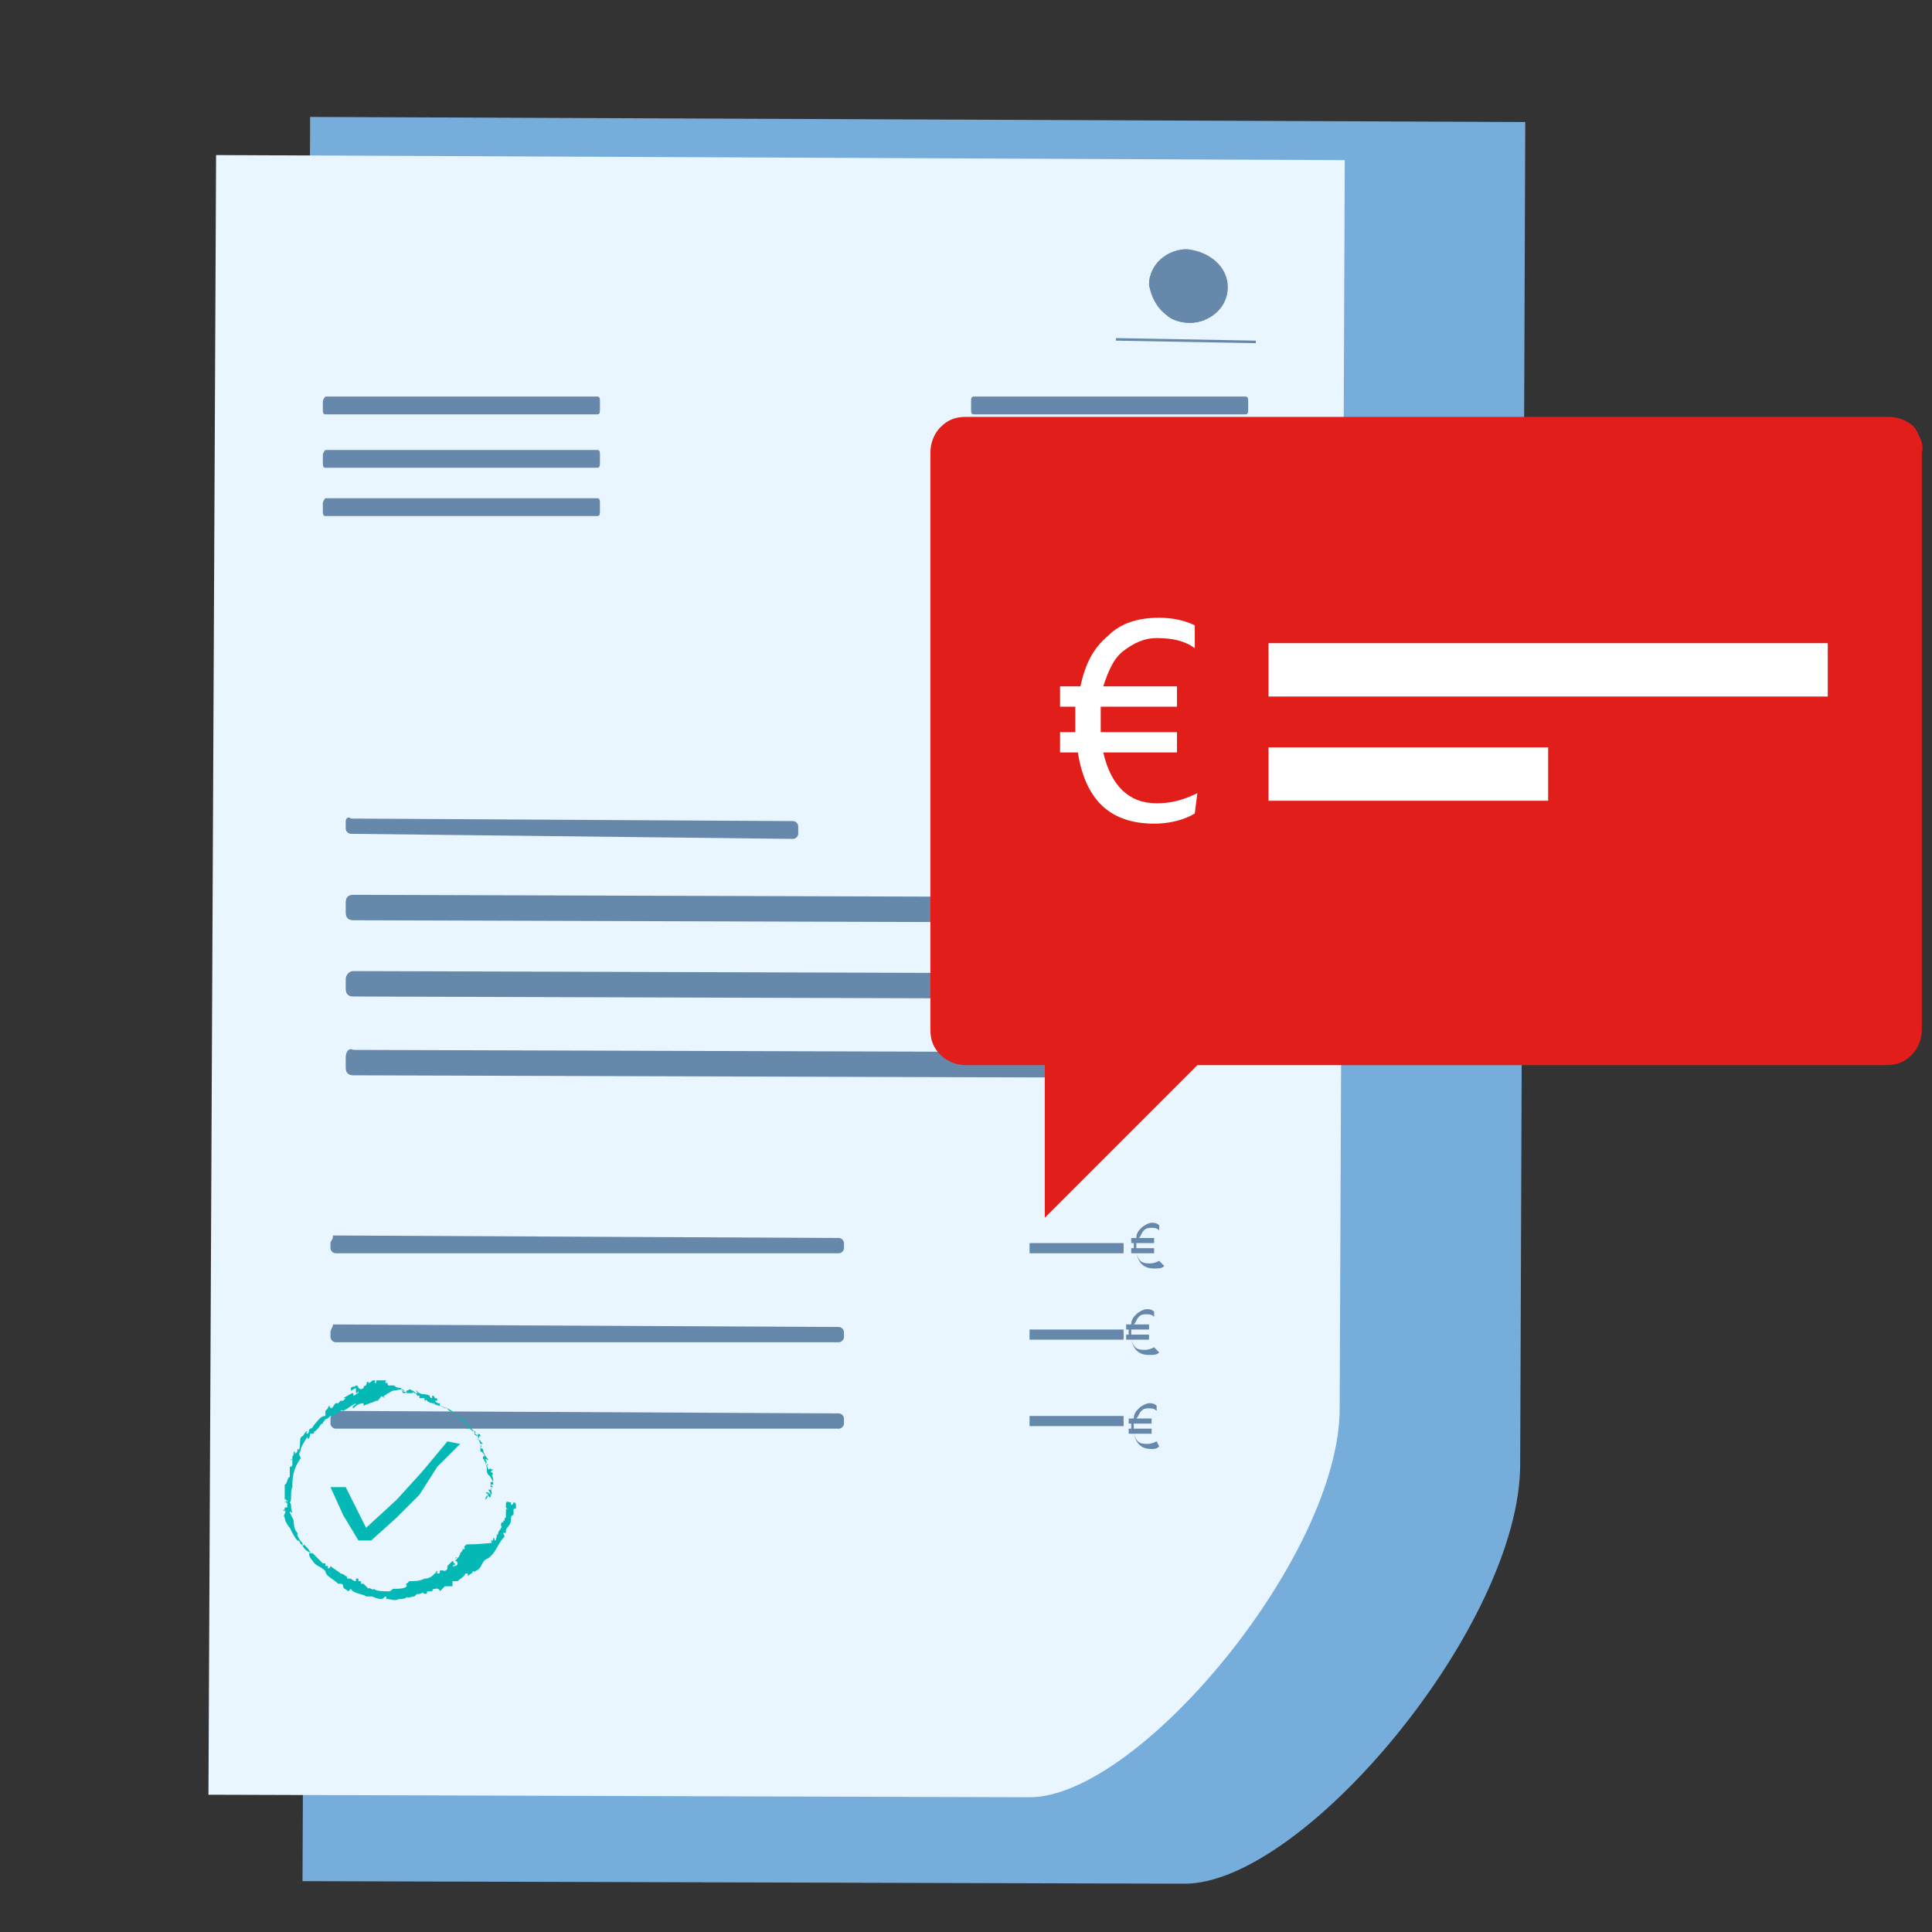 <svg xmlns="http://www.w3.org/2000/svg" xmlns:xlink="http://www.w3.org/1999/xlink" id="Layer_1" x="0px" y="0px" viewBox="0 0 76 76" style="enable-background:new 0 0 76 76;" xml:space="preserve">
<rect x="0" y="0" width="76" height="76" fill="#333333" stroke="none"/>
<style type="text/css">
	.st0{clip-path:url(#SVGID_2_);}
	.st1{clip-path:url(#XMLID_3_);}
	.st2{fill:#6588AB;}
	.st3{clip-path:url(#SVGID_4_);}
	.st4{fill:#04B8B5;}
	.st5{fill:#E11E19;}
	.st6{fill:#FFFFFF;}
</style>
<g>
	<defs>
		<rect id="SVGID_1_" x="1" y="0.5" width="75" height="75"></rect>
	</defs>
	<clipPath id="SVGID_2_">
		<use xlink:href="#SVGID_1_" style="overflow:visible;"></use>
	</clipPath>
	<g class="st0">
		<g>
			<g>
				<g>
					<g>
						<g>
							<g>
								<defs>
									<path id="XMLID_19_" d="M59.8,57.6c0,6.3-8.5,16.5-13.2,16.5L11.9,74l0.3-69.4L60,4.8L59.8,57.6L59.8,57.6z"></path>
								</defs>
								<use xlink:href="#XMLID_19_" style="overflow:visible;fill:#77ADDB;"></use>
								<clipPath id="XMLID_2_">
									<use xlink:href="#XMLID_19_" style="overflow:visible;"></use>
								</clipPath>
							</g>
						</g>
					</g>
				</g>
			</g>
			<g>
				<g>
					<g>
						<g>
							<g>
								<defs>
									<path id="XMLID_17_" d="M52.7,55.4c0,5.8-7.9,15.3-12.2,15.3L8.2,70.6L8.5,6.1l44.4,0.2L52.7,55.4L52.7,55.4z"></path>
								</defs>
								<use xlink:href="#XMLID_17_" style="overflow:visible;fill:#E9F5FF;"></use>
								<clipPath id="XMLID_3_">
									<use xlink:href="#XMLID_17_" style="overflow:visible;"></use>
								</clipPath>
								<g class="st1">
									<path class="st2" d="M38.2,17.9l0,0.3c0,0.1,0,0.2,0.1,0.2l10.7,0c0.1,0,0.1-0.1,0.1-0.2l0-0.3c0-0.1,0-0.2-0.1-0.2           l-10.7,0C38.2,17.7,38.2,17.8,38.2,17.9z"></path>
									<path class="st2" d="M38.2,15.8l0,0.3c0,0.1,0,0.2,0.1,0.2l10.7,0c0.1,0,0.1-0.1,0.1-0.2l0-0.3c0-0.1,0-0.2-0.1-0.2           l-10.7,0C38.2,15.6,38.2,15.7,38.2,15.8z"></path>
									<path class="st2" d="M38.2,19.8l0,0.3c0,0.1,0,0.2,0.1,0.2l10.7,0c0.1,0,0.1-0.1,0.1-0.2l0-0.3c0-0.1,0-0.2-0.1-0.2           l-10.7,0C38.2,19.6,38.2,19.7,38.2,19.8z"></path>
									<path class="st2" d="M13.6,35.5l0,0.4c0,0.2,0.1,0.3,0.3,0.3l32.2,0.1c0.2,0,0.3-0.1,0.3-0.3l0-0.4c0-0.2-0.1-0.3-0.3-0.3           l-32.2-0.1C13.7,35.2,13.6,35.3,13.6,35.5z"></path>
									<path class="st2" d="M13.6,38.5l0,0.4c0,0.2,0.1,0.3,0.3,0.3l32.2,0.1c0.2,0,0.3-0.1,0.3-0.3l0-0.4c0-0.2-0.1-0.3-0.3-0.3           l-32.2-0.1C13.7,38.2,13.6,38.4,13.6,38.5z"></path>
									<path class="st2" d="M13.6,41.6l0,0.4c0,0.2,0.1,0.3,0.3,0.3l32.2,0.1c0.2,0,0.3-0.1,0.3-0.3l0-0.4c0-0.2-0.1-0.3-0.3-0.3           l-32.2-0.1C13.7,41.2,13.6,41.4,13.6,41.6z"></path>
									<g>
										<path class="st2" d="M35.5,50.8"></path>
										<path class="st2" d="M33.2,53.4"></path>
										<path class="st2" d="M12.7,17.9l0,0.3c0,0.1,0,0.2,0.1,0.2l10.7,0c0.1,0,0.1-0.1,0.1-0.2l0-0.3c0-0.1,0-0.2-0.1-0.2            l-10.7,0C12.8,17.7,12.7,17.8,12.7,17.9z"></path>
										<path class="st2" d="M12.7,15.8l0,0.3c0,0.1,0,0.2,0.1,0.2l10.7,0c0.1,0,0.1-0.1,0.1-0.2l0-0.3c0-0.1,0-0.2-0.1-0.2            l-10.7,0C12.8,15.6,12.7,15.7,12.7,15.8z"></path>
										<path class="st2" d="M12.7,19.8l0,0.3c0,0.1,0,0.2,0.1,0.2l10.7,0c0.1,0,0.1-0.1,0.1-0.2l0-0.3c0-0.1,0-0.2-0.1-0.2            l-10.7,0C12.8,19.6,12.7,19.7,12.7,19.8z"></path>
										<path class="st2" d="M13.6,32.3l0,0.3c0,0.1,0.1,0.2,0.2,0.2L31.2,33c0.1,0,0.2-0.1,0.2-0.2l0-0.3c0-0.1-0.1-0.2-0.2-0.2            l-17.4-0.1C13.7,32.1,13.6,32.2,13.6,32.3z"></path>
										<path class="st2" d="M13,48.9l0,0.2c0,0.1,0.1,0.2,0.2,0.2L33,49.3c0.1,0,0.2-0.1,0.2-0.2l0-0.2c0-0.1-0.1-0.2-0.2-0.2            l-19.9-0.1C13.1,48.8,13,48.8,13,48.9z"></path>
										<path class="st2" d="M40.5,49l0,0.2c0,0.1,0,0.1,0,0.1l3.7,0c0,0,0-0.1,0-0.1l0-0.2c0-0.1,0-0.1,0-0.1l-3.7,0            C40.5,48.8,40.5,48.9,40.5,49z"></path>
										<path class="st2" d="M13,52.4l0,0.2c0,0.1,0.1,0.2,0.2,0.2L33,52.8c0.1,0,0.2-0.1,0.2-0.2l0-0.2c0-0.1-0.1-0.2-0.2-0.2            l-19.9-0.1C13.1,52.2,13,52.3,13,52.4z"></path>
										<path class="st2" d="M40.5,52.4l0,0.2c0,0.1,0,0.1,0,0.1l3.7,0c0,0,0-0.1,0-0.1l0-0.2c0-0.1,0-0.1,0-0.1l-3.7,0            C40.5,52.3,40.5,52.3,40.5,52.4z"></path>
										<path class="st2" d="M13,55.8l0,0.2c0,0.1,0.1,0.2,0.2,0.2L33,56.2c0.1,0,0.2-0.1,0.2-0.2l0-0.2c0-0.1-0.1-0.2-0.2-0.2            l-19.9-0.1C13.1,55.6,13,55.7,13,55.8z"></path>
										<path class="st2" d="M40.5,55.8l0,0.2c0,0.1,0,0.1,0,0.1l3.7,0c0,0,0-0.1,0-0.1l0-0.2c0-0.1,0-0.1,0-0.1l-3.7,0            C40.5,55.7,40.5,55.8,40.5,55.8z"></path>
										<g>
											<path class="st2" d="M49.4,13.5l-5.5-0.1c0,0,0,0,0,0l0-0.1c0,0,0,0,0,0l5.5,0.1c0,0,0,0,0,0L49.4,13.5             C49.4,13.5,49.4,13.5,49.4,13.5z"></path>
										</g>
										<g>
											<defs>
												<path id="SVGID_3_" d="M48.3,11.3c0,0.8-0.7,1.4-1.5,1.4c-0.3,0-0.7-0.1-0.9-0.3c-0.4-0.3-0.6-0.7-0.7-1.2              c0-0.8,0.7-1.4,1.5-1.4C47.6,9.9,48.3,10.5,48.3,11.3z"></path>
											</defs>
											<use xlink:href="#SVGID_3_" style="overflow:visible;fill:#6588AB;"></use>
											<clipPath id="SVGID_4_">
												<use xlink:href="#SVGID_3_" style="overflow:visible;"></use>
											</clipPath>
											<g class="st3">
												<path class="st2" d="M46.7,11.1c0.2,0-1.1,1.4,0.5,1.2c0.4-0.1,0.1,0.5,0.1,0.5s-1.6,0.6-2.3-1.1              C44.9,10,46.7,11.1,46.7,11.1z"></path>
											</g>
										</g>
										<path class="st2" d="M45.8,49.8c-0.1,0.1-0.2,0.1-0.4,0.1c-0.4,0-0.6-0.2-0.7-0.6l-0.2,0l0-0.2l0.1,0c0,0,0-0.1,0-0.1            c0,0,0-0.1,0-0.1l-0.1,0l0-0.2l0.2,0c0-0.2,0.1-0.3,0.2-0.4c0.1-0.1,0.3-0.2,0.4-0.2c0.1,0,0.2,0,0.3,0.1l0,0.2            c-0.1-0.1-0.2-0.1-0.3-0.1c-0.1,0-0.2,0-0.3,0.1c-0.1,0.1-0.1,0.2-0.2,0.3l0.6,0l0,0.2l-0.7,0c0,0.1,0,0.2,0,0.2l0.7,0            l0,0.2l-0.7,0c0.1,0.3,0.2,0.4,0.5,0.4c0.1,0,0.2,0,0.4-0.1L45.8,49.8z"></path>
										<path class="st2" d="M45.6,53.2c-0.1,0.1-0.2,0.1-0.4,0.1c-0.4,0-0.6-0.2-0.7-0.6l-0.2,0l0-0.2l0.1,0c0,0,0-0.1,0-0.1            c0,0,0-0.1,0-0.1l-0.1,0l0-0.2l0.2,0c0-0.2,0.1-0.3,0.2-0.4c0.1-0.1,0.3-0.2,0.4-0.2c0.1,0,0.2,0,0.3,0.1l0,0.2            c-0.1-0.1-0.2-0.1-0.3-0.1c-0.1,0-0.2,0-0.3,0.1s-0.1,0.2-0.2,0.3l0.6,0l0,0.2l-0.7,0c0,0.1,0,0.2,0,0.2l0.7,0l0,0.2            l-0.7,0c0.1,0.3,0.2,0.4,0.5,0.4c0.1,0,0.2,0,0.4-0.1L45.6,53.2z"></path>
										<path class="st2" d="M45.6,56.9C45.5,57,45.4,57,45.3,57c-0.4,0-0.6-0.2-0.7-0.6l-0.2,0l0-0.2l0.1,0c0,0,0-0.1,0-0.1            c0,0,0-0.1,0-0.1l-0.1,0l0-0.2l0.2,0c0-0.2,0.1-0.3,0.2-0.4c0.1-0.1,0.3-0.2,0.4-0.2c0.1,0,0.2,0,0.3,0.1l0,0.2            c-0.1-0.1-0.2-0.1-0.3-0.1c-0.1,0-0.2,0-0.3,0.1s-0.1,0.2-0.2,0.3l0.6,0l0,0.2l-0.7,0c0,0.1,0,0.2,0,0.2l0.7,0l0,0.2            l-0.7,0c0.1,0.3,0.2,0.4,0.5,0.4c0.1,0,0.2,0,0.4-0.1L45.6,56.9z"></path>
										<g>
											<g>
												<path class="st4" d="M19.1,59C19.1,59,19.2,59,19.1,59L19.1,59L19.1,59z"></path>
												<path class="st4" d="M19.2,58.8c0,0-0.1-0.1-0.1-0.1C19.2,58.7,19.2,58.7,19.2,58.8C19.2,58.8,19.2,58.9,19.2,58.8              c-0.1,0.1-0.1,0.1-0.1,0.2C19.2,58.9,19.2,58.8,19.2,58.8C19.2,58.7,19.2,58.8,19.2,58.8z"></path>
												<path class="st4" d="M18,55.6L18,55.6L18,55.6z"></path>
												<path class="st4" d="M16,54.6C16,54.6,16,54.6,16,54.6C16,54.6,16,54.6,16,54.6z"></path>
												<path class="st4" d="M15.6,54.5C15.6,54.5,15.6,54.5,15.6,54.5C15.6,54.5,15.6,54.5,15.6,54.5z"></path>
												<path class="st4" d="M18,55.6L18,55.6C17.9,55.6,17.9,55.6,18,55.6z"></path>
												<path class="st4" d="M19.1,58.3C19.1,58.3,19.1,58.3,19.1,58.3L19.1,58.3L19.1,58.3z"></path>
												<polygon class="st4" points="18.6,56.3 18.7,56.3 18.7,56.3             "></polygon>
												<path class="st4" d="M19,57C19,56.9,19,56.9,19,57C19,57,19,57,19,57C19,57,19,57,19,57z"></path>
												<path class="st4" d="M19.3,58.1L19.3,58.1L19.3,58.1z"></path>
												<path class="st4" d="M18.3,55.9C18.3,55.9,18.3,55.9,18.3,55.9C18.3,55.9,18.3,55.9,18.3,55.9z"></path>
												<path class="st4" d="M18.9,59.8L18.9,59.8C18.9,59.8,18.9,59.8,18.9,59.8z"></path>
												<polygon class="st4" points="19.3,59 19.3,59 19.3,59             "></polygon>
												<path class="st4" d="M14.9,54.5L14.9,54.5C14.9,54.5,14.9,54.5,14.9,54.5z"></path>
												<path class="st4" d="M11.2,59.1c0-0.1,0.1,0.1,0.1,0C11.3,59.1,11.3,59,11.2,59.1z"></path>
												<path class="st4" d="M19.1,58.3L19.1,58.3C19.1,58.3,19.1,58.3,19.1,58.3z"></path>
												<polygon class="st4" points="11.3,59.1 11.3,59.1 11.3,59.1             "></polygon>
												<path class="st4" d="M13.4,55C13.4,55,13.4,55,13.4,55C13.4,55,13.4,55,13.4,55z"></path>
												<path class="st4" d="M14.5,54.6L14.5,54.6C14.5,54.7,14.5,54.6,14.5,54.6z"></path>
												<path class="st4" d="M12.9,55.4C12.9,55.4,12.8,55.4,12.9,55.4L12.9,55.4C12.8,55.4,12.8,55.4,12.9,55.4z"></path>
												<polygon class="st4" points="12.4,55.8 12.4,55.8 12.4,55.8             "></polygon>
												<path class="st4" d="M17.9,61.3C18,61.3,18,61.3,17.9,61.3C18,61.3,18,61.2,17.9,61.3z"></path>
												<path class="st4" d="M19.1,58.3C19.1,58.3,19.1,58.3,19.1,58.3C19.1,58.3,19.1,58.3,19.1,58.3              C19.1,58.3,19.1,58.3,19.1,58.3z"></path>
												<path class="st4" d="M13.1,55.7L13.1,55.7C13,55.8,13,55.7,13.1,55.7z"></path>
												<path class="st4" d="M14,62.1L14,62.1C14,62.1,14,62.1,14,62.1z"></path>
												<path class="st4" d="M12.8,56C12.8,56,12.8,56,12.8,56L12.8,56L12.8,56z"></path>
												<path class="st4" d="M18,61.3L18,61.3L18,61.3z"></path>
												<path class="st4" d="M18.3,60.8c-0.1,0.1,0,0.1,0,0.1c-0.1,0.1-0.1,0-0.1,0c0,0.1,0,0.1-0.1,0.2c0,0,0,0,0,0              c0,0.1-0.1,0.2-0.2,0.3c0,0,0,0,0,0c0,0,0.1,0,0.1,0.1c0,0,0,0.1-0.1,0.1c0,0,0,0,0,0l0,0c-0.1,0,0-0.1,0-0.1              c0,0.1-0.1,0.2-0.1,0.2c0,0,0.1-0.1,0-0.1l0.1-0.1c-0.1,0,0,0-0.1-0.1c-0.1,0.1-0.1,0.1-0.2,0.2c0,0,0,0,0,0.1              c-0.1,0.2-0.2,0-0.3,0.1c0,0.1,0,0.1-0.1,0.1l0-0.1c-0.1,0.1,0,0.1-0.1,0.1c0,0,0.1-0.1,0.1-0.1c-0.1,0,0,0.1-0.1,0.1              l0,0c-0.1,0.1-0.2,0.2-0.4,0.2c0,0,0,0,0,0c-0.2,0.1-0.4,0.1-0.6,0.1l-0.1,0.1c0,0,0,0,0,0c-0.1,0,0,0,0,0.1              c0,0-0.1,0,0,0c-0.1,0.1-0.3,0.1-0.5,0.1l0,0c-0.1,0-0.1,0.1-0.2,0.1l0,0c-0.2,0-0.5,0-0.6-0.1c0,0.1-0.2-0.1-0.2,0              c-0.1-0.1-0.1-0.1-0.2-0.2c0,0-0.1,0-0.1,0l0-0.1l-0.1,0l0-0.1l-0.1,0c0,0,0,0,0,0.1c-0.1,0-0.2-0.1-0.2-0.1l-0.2,0              c0,0,0,0,0.1,0c-0.1,0,0-0.1-0.1-0.1c0,0,0,0,0,0c0,0-0.1-0.1-0.2-0.1l0,0c-0.1-0.1-0.3-0.2-0.4-0.3c0,0,0,0.1-0.1,0.1              l0-0.1c0,0,0,0-0.1,0c0,0,0-0.1,0-0.1l-0.1,0c0,0,0,0,0,0c0,0-0.1-0.1-0.1-0.1l0,0c-0.1-0.1-0.2-0.2-0.3-0.3              c0,0-0.1,0-0.1,0c0-0.1-0.1-0.2-0.2-0.3c-0.1-0.1,0,0-0.1,0c0,0,0-0.1,0-0.1c-0.1-0.1-0.1-0.1-0.2-0.3c0,0,0,0.1,0,0              c0,0,0-0.1,0-0.1l0,0c-0.2-0.2-0.1-0.5-0.2-0.6l0,0l-0.1-0.2c0-0.1,0,0,0.1,0c-0.1-0.2,0-0.3-0.1-0.4              c0.1-0.1,0-0.4,0.1-0.6l0,0c0,0,0,0,0-0.1c0,0,0,0,0,0c0-0.4,0.1-0.7,0.3-1c0.1-0.1-0.1-0.1,0-0.3l0,0.1              c0-0.3,0.2-0.5,0.3-0.7c0,0,0,0,0,0.1c0.1,0,0.1-0.2,0.1-0.2c0,0,0,0,0.1,0c0.1,0,0-0.1,0.1-0.1c0,0,0,0,0,0              c0,0,0.1-0.1,0.1-0.1c0.1-0.1,0.1-0.2,0.2-0.2c0-0.1,0.1-0.1,0.1-0.2c0,0.1,0.2-0.1,0.2-0.1c0,0,0.1,0,0.1,0              c0.1,0,0.1-0.1,0.1-0.1c0.2,0,0.2-0.2,0.3-0.1c0.2-0.1,0.3-0.2,0.5-0.3c0,0.1-0.2,0.1-0.1,0.2c0.1-0.1,0.2-0.2,0.4-0.2              c0,0,0,0,0,0.1c0.2-0.1,0.3-0.1,0.5-0.2c0,0,0,0,0,0c0,0,0.1,0,0.1,0l0,0c-0.1,0,0.1-0.1,0.1-0.2c0,0.1,0.2,0,0.1,0.1              c0,0,0,0,0-0.1c0,0,0,0,0,0c0.1,0,0.1-0.1,0.2-0.1c0,0,0,0,0,0c0,0,0.1-0.1,0.2-0.1c0,0,0,0,0,0c0.1,0,0.3-0.1,0.4,0              c-0.1,0.1,0.1,0,0.1,0.1c0,0,0.1,0,0.1,0l0,0c0.1,0,0.1,0,0.2,0l-0.1,0l0.1,0l-0.1,0c0.1,0,0-0.1,0.1,0              c0,0,0.1,0,0.1,0.1h0c0,0,0.1,0,0.1,0c0,0,0,0.1,0,0.1c0,0,0.2,0,0.2,0c0,0,0,0,0,0l0,0c0,0,0,0,0,0.1              c0.1,0,0-0.1,0.1,0c0,0,0,0,0,0c0.1,0.1,0.2,0.1,0.3,0.1c0,0.1-0.1,0-0.1,0c0.2,0.1,0.4,0.1,0.5,0.2l0,0              c0.1-0.1,0.1,0.1,0.2,0.1c0,0,0,0,0,0c0.1,0.1,0.2,0.1,0.3,0.2l0,0c0,0.1,0.1,0.1,0.2,0.2c0,0,0.1,0,0.1,0              c0.1,0.2,0.3,0.3,0.4,0.5c0,0,0,0,0,0l0.1,0.1c0,0,0,0,0-0.1c0,0,0.1,0,0.1,0.1c-0.1,0,0,0-0.1,0.1c0,0,0,0,0,0              c0,0.1,0.1,0,0.1,0.1l0,0c0,0,0.1,0.1,0.1,0.1c0,0,0,0-0.1,0c0,0.1,0.1,0.1,0.1,0.2c0,0,0-0.1-0.1-0.1              c0,0.1,0,0.1,0,0.1l0,0l0,0.1l0,0c0.1,0,0.1,0.1,0.2,0.2c-0.1-0.1,0,0-0.1,0c0,0,0,0.1,0,0.1c0.1,0,0,0.1,0.1,0.1              c0,0,0,0.1,0,0.1c0,0.1,0,0,0,0c0.1,0.1,0,0.3,0.1,0.4c0.1,0.1,0.1,0.1,0.2,0.3c0,0-0.1,0-0.1,0c0,0.1,0,0.1,0,0.2              c0,0,0,0,0,0c0,0.1,0.1,0,0,0.1c0,0,0,0-0.1,0c0,0,0.1,0.1,0.1,0.2c0,0,0,0-0.1-0.1c0,0.1,0,0.2,0.1,0.2l0,0              c0,0,0,0,0,0c0-0.1,0-0.1,0-0.1l0,0c0.1,0,0-0.2,0-0.3l0.1,0l-0.1-0.1c0,0,0.1,0,0.1,0c0-0.1,0-0.1,0-0.1c0,0,0,0,0,0              l0-0.1c0,0,0,0,0,0c0-0.1-0.1-0.2,0-0.2l0,0c-0.1-0.2-0.1,0-0.1-0.1l0.1-0.1l-0.1,0c0,0,0,0,0,0c0-0.1,0,0-0.1,0              c0-0.1-0.1-0.2,0-0.2c0,0,0,0.1-0.1,0c0.1-0.1,0-0.1,0-0.2c0.1,0,0.1,0.1,0.1,0C19,57.2,19,57,19,57              c-0.1,0-0.1-0.1-0.1-0.2c0,0-0.1-0.2-0.1-0.3l0,0c-0.1,0-0.1-0.1-0.2-0.1c0,0,0.1,0,0.1,0l0-0.1c0,0,0,0-0.1,0l0,0              c-0.1-0.1-0.2-0.1-0.2-0.2c0,0,0,0.1-0.1,0.1c0,0,0,0,0.1,0c0,0,0,0,0,0l0.1,0c0-0.1,0,0-0.1,0c0,0,0,0,0-0.1              c0,0,0,0,0,0c0,0-0.1-0.1,0-0.1c0,0,0,0-0.1,0c-0.1-0.1,0-0.1,0-0.1c0,0-0.1-0.1-0.1,0c0,0,0,0,0-0.1              c-0.1,0-0.2-0.1-0.2-0.1l0,0l0,0l0,0l0,0c-0.1-0.1-0.2-0.2-0.4-0.3l0,0c-0.1,0-0.2-0.1-0.3-0.1c0,0,0-0.1,0-0.1              c-0.1,0-0.1,0-0.2-0.1c0.1,0,0,0,0.1,0C17.2,55,17.2,55,17.1,55c0,0,0-0.1-0.1-0.1l0,0.1c0,0-0.1,0-0.1-0.1l0,0              c-0.2-0.1-0.4,0-0.5-0.2c-0.1,0,0.1,0.1,0,0.1c-0.1,0-0.1-0.1-0.2-0.1c-0.1-0.1-0.1,0-0.2,0c0,0,0,0.1-0.1,0.1              c-0.1,0-0.1-0.1,0-0.1c0,0,0,0,0,0c0,0,0.1,0,0,0l0,0c0,0-0.2,0-0.1-0.1c-0.1,0,0,0,0,0c-0.1,0-0.2,0-0.3-0.1              c0,0,0,0,0,0c-0.2,0-0.1,0-0.2,0c-0.1,0,0-0.1-0.1-0.1c-0.1,0,0-0.1,0-0.1c-0.1,0-0.2,0-0.3,0l0.1,0c0,0-0.1,0-0.1,0              l0,0c0,0-0.1,0-0.1,0c0,0,0,0.1,0,0.1c0,0-0.1,0-0.1,0c0.1,0,0-0.1,0.1-0.1c0,0,0,0-0.1,0c0,0,0,0,0,0              c-0.1,0-0.1,0.1-0.2,0.1c0,0,0-0.1-0.1,0c0.1,0,0,0,0,0.1c-0.1,0-0.1,0-0.1,0l0.1,0c0,0-0.1,0-0.1,0.1c0,0,0,0,0,0              c-0.1,0.1-0.2,0-0.2,0c0,0,0-0.1-0.1-0.1c-0.1,0.1-0.1,0-0.2,0.1c0,0,0,0,0,0.1l0.2-0.1L14,54.8c0.1,0,0.1-0.1,0.1-0.1              c0,0,0,0,0,0.1c-0.1,0-0.1,0.1-0.2,0.1l0-0.1c-0.1,0-0.2,0.1-0.4,0.2l0.1,0c0,0-0.1,0.1-0.1,0.1c0,0,0,0-0.1,0              c0,0-0.1,0.1-0.1,0.1l-0.1,0c-0.1,0.1-0.1,0.2-0.2,0.2c0-0.1-0.1,0,0-0.1c0,0-0.1,0-0.1,0.1c0,0-0.1,0.1-0.1,0.1              c0,0,0,0.1,0,0.1c0,0,0,0,0,0c0,0,0,0.1,0,0.1c-0.2,0-0.3,0.2-0.4,0.3c-0.1,0.1-0.1,0.2-0.2,0.2c0,0,0,0,0,0              c-0.1,0.1,0,0.1-0.1,0.2c-0.1,0,0-0.1,0-0.1c-0.1,0-0.1,0.1-0.2,0.2l0,0c-0.1,0-0.1,0.2-0.1,0.3c0,0,0,0,0,0              c0,0.1,0,0.2-0.1,0.3c0,0,0-0.1,0-0.1c0,0,0.1,0,0,0.1c0,0-0.1,0.1-0.1,0.1l0-0.1c-0.1,0,0,0.1-0.1,0.2l0,0              c0,0.1,0,0.2,0,0.3l0,0c0,0.1-0.1,0.1,0,0.1l-0.1,0c0,0.1,0,0.2,0,0.3c0-0.1,0-0.2,0-0.3c0,0.1,0,0.2,0,0.2              c0,0,0-0.1,0-0.1c0,0.1,0,0.2,0,0.3c-0.1,0-0.1,0.3-0.2,0.3c0,0.2,0,0.4,0,0.6c0.1-0.1,0,0.1,0.1,0c0,0.1,0,0.1,0,0.1              l0,0.2c0,0,0,0-0.1,0c0,0.1,0,0.1-0.1,0.1c0,0,0.1,0,0.1,0.1l0-0.1c0.1,0.1-0.1,0.2,0,0.3l0,0c0,0.1,0.1,0.3,0.2,0.4              c0,0,0,0,0,0c0.1,0.2,0.2,0.4,0.3,0.5l0,0c0,0,0.1,0,0.1,0.1c0,0,0,0,0,0c0,0,0.1,0.1,0.1,0.1l0,0              c0.1,0.2,0.2,0.2,0.3,0.3c-0.1,0,0,0.2,0.1,0.3l0,0c0.1,0.2,0.3,0.2,0.5,0.4c0,0.2,0.3,0.3,0.5,0.5c0,0,0,0,0.1,0              c0,0,0.1,0,0.1,0.1l0,0c0,0.1,0.1,0.1,0.2,0.2l0.1-0.1c0.1,0.2,0.5,0.2,0.6,0.3c0.1,0,0.1,0,0.2,0l0,0              c0.1,0,0.2,0.1,0.4,0.1l0,0c0.1,0,0.1-0.1,0.2-0.1l0,0.1c0.2,0,0.3,0.1,0.5,0c0,0,0,0,0,0c0.1,0,0.3,0,0.3-0.1              c0,0.1,0.2,0,0.3,0l0,0c0.1-0.1,0.1-0.1,0.2-0.1c0,0,0,0,0,0c0.1,0,0.1-0.1,0.2,0l0,0c0.1,0,0.1,0,0.1-0.1              c0,0,0.2,0,0.2,0c0,0,0-0.1,0.1-0.1c0,0,0,0,0,0c0.2,0,0.2-0.1,0.3-0.1c0,0,0,0,0,0c-0.1,0-0.2,0.1-0.2,0.1              c0,0,0.1,0,0.1,0.1c0.1-0.1,0.2-0.2,0.2-0.2l0,0l0,0c0,0,0,0,0.1,0c0,0,0,0,0.1,0c0,0,0.1,0,0.1,0c0,0,0-0.1,0-0.1              c0,0,0,0,0,0c0,0,0,0,0,0l0,0c0,0-0.1,0-0.1,0.1c0,0,0-0.1,0.1-0.1c0,0,0-0.1,0-0.1c0.1,0,0.2,0,0.2,0              c0.1-0.1,0.3-0.2,0.3-0.3c0,0,0.1,0,0.1,0c0,0,0,0,0,0.1c0.1-0.1,0.2-0.1,0.2-0.2c0.1,0,0,0.1,0.1,0l0,0              c0.3-0.1,0.2-0.4,0.5-0.5c0,0,0,0,0,0c0.3-0.2,0.4-0.6,0.6-0.8c0.1-0.1,0-0.1,0-0.2l0.1,0l0-0.1c0-0.1,0.2-0.2,0.2-0.4              l0,0c0-0.1,0-0.2,0.1-0.2c0,0,0,0,0,0l0,0c0-0.1,0-0.1,0-0.2c0-0.1,0.1,0,0.1-0.1c0-0.1,0-0.2-0.1-0.2              c0,0,0,0.1-0.1,0.1l0-0.1c-0.1,0-0.2-0.1-0.2,0.1l0,0.1l0,0l0-0.1c0,0,0,0.1,0,0.1c0,0,0,0,0,0l0.1,0.1              c0,0-0.1-0.1-0.1,0c0,0.1,0.1,0,0.1,0c0,0-0.1,0-0.1,0.1c0,0,0,0,0,0c0,0.1,0,0.1,0,0.2c-0.1,0,0,0.2-0.1,0.1              c0,0,0,0.1,0,0.1c-0.1-0.1-0.1,0.2-0.1,0.1c0.1,0.1-0.1,0.2-0.1,0.3c0,0,0,0,0,0c0,0.1-0.1,0.1-0.1,0.1              c0.1,0,0,0.1,0,0.2c-0.1,0,0-0.1-0.1-0.1c0,0,0,0.1,0,0.1c-0.1,0,0,0-0.1,0c0.1,0.1,0,0.1,0,0.1              C18.3,60.8,18.4,60.7,18.3,60.8C18.3,60.8,18.3,60.8,18.3,60.8z M16.7,62.1L16.7,62.1C16.8,62.1,16.8,62.1,16.7,62.1              C16.8,62.1,16.8,62.1,16.7,62.1z M16.6,62.2C16.6,62.2,16.6,62.2,16.6,62.2C16.7,62.2,16.7,62.2,16.6,62.2              C16.6,62.2,16.6,62.2,16.6,62.2z M17.1,62.4C17,62.4,17,62.4,17.1,62.4C17,62.4,17,62.4,17.1,62.4L17.1,62.4              C17.1,62.4,17.1,62.4,17.1,62.4z"></path>
												<path class="st4" d="M17.1,62.3L17.1,62.3C17.1,62.3,17.1,62.3,17.1,62.3C17.1,62.3,17.1,62.3,17.1,62.3L17.1,62.3z"></path>
												<polygon class="st4" points="18,55.6 18,55.6 18,55.6             "></polygon>
												<polygon class="st4" points="14.2,62.1 14.2,62.1 14.2,62.1             "></polygon>
												<path class="st4" d="M18.5,56.5C18.5,56.5,18.5,56.5,18.5,56.5C18.5,56.5,18.5,56.5,18.5,56.5z"></path>
												<path class="st4" d="M18.7,56.9L18.7,56.9C18.7,56.9,18.7,56.9,18.7,56.9z"></path>
												<path class="st4" d="M18.9,57.2C18.9,57.2,18.9,57.2,18.9,57.2L18.9,57.2L18.9,57.2z"></path>
												<path class="st4" d="M14.6,55L14.6,55C14.6,55,14.6,55,14.6,55z"></path>
												<path class="st4" d="M16.1,54.9C16.1,54.9,16.1,54.9,16.1,54.9C16.1,54.9,16.1,54.9,16.1,54.9z"></path>
												<polygon class="st4" points="13.1,55.7 13.1,55.7 13.1,55.7             "></polygon>
												<path class="st4" d="M16,54.9C16,54.9,16.1,54.9,16,54.9C16.1,54.9,16,54.9,16,54.9z"></path>
												<polygon class="st4" points="19.1,58.6 19.1,58.6 19.1,58.6             "></polygon>
												<path class="st4" d="M19.1,58.6L19.1,58.6C19.1,58.6,19.1,58.6,19.1,58.6z"></path>
												<path class="st4" d="M19.1,58.7L19.1,58.7C19.1,58.6,19.1,58.7,19.1,58.7z"></path>
												<path class="st4" d="M19.1,58.2L19.1,58.2C19.1,58.1,19.1,58.2,19.1,58.2z"></path>
												<path class="st4" d="M19.1,58c0,0,0,0.1,0,0.1l0,0C19.1,58.1,19.1,58,19.1,58z"></path>
												<path class="st4" d="M19.2,57.4l0,0.1c0,0,0-0.1,0,0C19.2,57.4,19.2,57.6,19.2,57.4z"></path>
												<path class="st4" d="M19.1,57.1C19.1,57.1,19.1,57.1,19.1,57.1C19.1,57,19.1,57,19.1,57.1z"></path>
												<path class="st4" d="M17.3,55.1L17.3,55.1C17.3,55.1,17.3,55.1,17.3,55.1z"></path>
												<polygon class="st4" points="16.8,55.1 16.8,55.1 16.9,55.1             "></polygon>
												<polygon class="st4" points="16.6,54.7 16.6,54.7 16.6,54.7             "></polygon>
												<path class="st4" d="M12.4,55.7L12.4,55.7C12.5,55.7,12.5,55.7,12.4,55.7z"></path>
												<path class="st4" d="M11.5,57.4C11.4,57.4,11.4,57.5,11.5,57.4C11.4,57.5,11.5,57.4,11.5,57.4z"></path>
												<polygon class="st4" points="13.5,62.3 13.5,62.3 13.6,62.4             "></polygon>
											</g>
											<polygon class="st4" points="13,58.5 13.6,58.5 14.4,60.1 15.6,59 16.6,57.9 17.6,56.7 18.1,56.8 17.2,57.7 16.5,58.8              15.6,59.7 14.6,60.6 14.1,60.6 13.5,59.6            "></polygon>
										</g>
									</g>
								</g>
							</g>
						</g>
					</g>
				</g>
			</g>
			<g>
				<path class="st5" d="M75.3,16.8c-0.3-0.3-0.7-0.4-1-0.4H38c-0.4,0-0.7,0.1-1,0.4c-0.3,0.3-0.4,0.7-0.4,1v22.7      c0,0.4,0.1,0.7,0.4,1c0.3,0.3,0.7,0.4,1,0.4h3.1v6l6-6h27.1c0.4,0,0.7-0.1,1-0.4c0.3-0.3,0.4-0.7,0.4-1V17.8      C75.7,17.5,75.5,17.1,75.3,16.8z"></path>
				<g>
					<rect x="49.9" y="25.3" class="st6" width="22" height="2.1"></rect>
					<rect x="49.9" y="29.4" class="st6" width="11" height="2.1"></rect>
				</g>
				<path class="st6" d="M47,32c-0.5,0.3-1.1,0.4-1.6,0.4c-1.7,0-2.7-0.9-3-2.8l-0.7,0l0-0.8l0.6,0c0-0.1,0-0.2,0-0.4      c0-0.2,0-0.4,0-0.6l-0.6,0l0-0.8l0.8,0c0.2-0.9,0.5-1.5,1.1-2c0.5-0.5,1.2-0.7,2-0.7c0.5,0,1,0.1,1.4,0.3l0,0.9      c-0.4-0.3-0.9-0.4-1.5-0.4c-0.5,0-0.9,0.2-1.3,0.5s-0.6,0.8-0.8,1.4l2.9,0l0,0.8l-3,0c0,0.4,0,0.7,0,1l3,0l0,0.8l-2.9,0      c0.3,1.3,1,2,2.1,2c0.5,0,1-0.1,1.6-0.4L47,32z"></path>
			</g>
		</g>
	</g>
</g>
</svg>